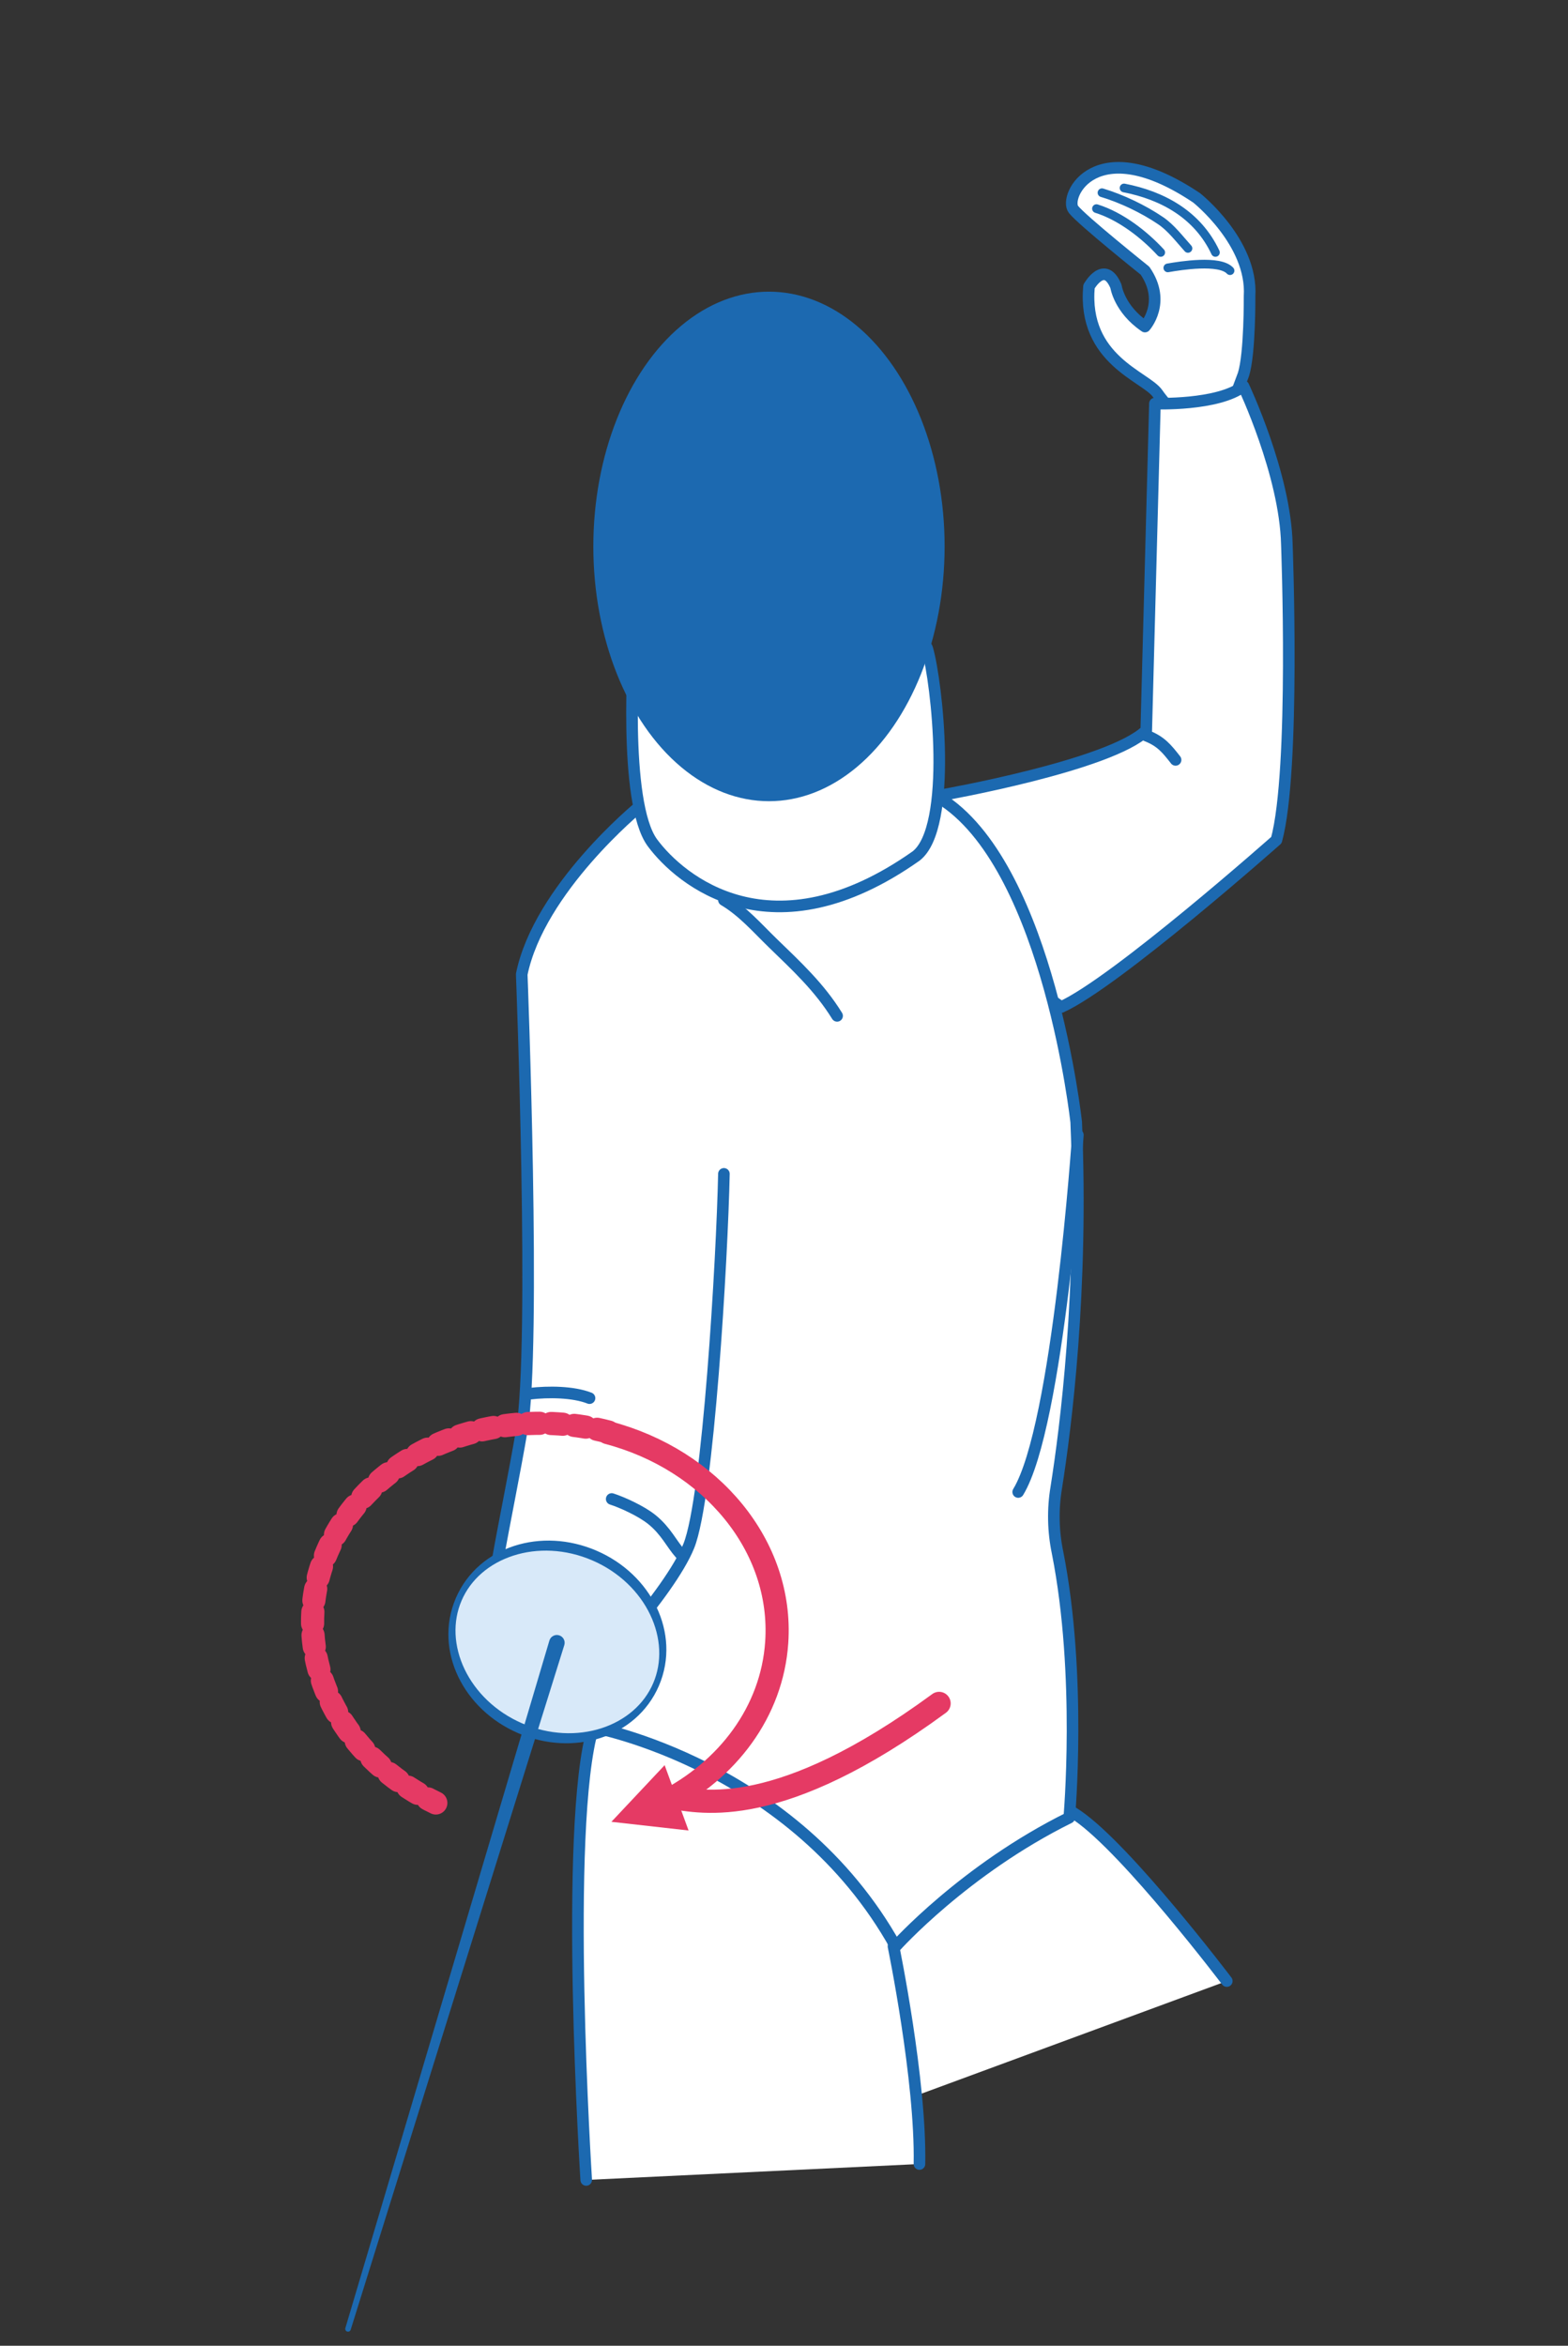 <?xml version="1.0" encoding="UTF-8" standalone="no"?> <svg xmlns="http://www.w3.org/2000/svg" xmlns:xlink="http://www.w3.org/1999/xlink" xmlns:serif="http://www.serif.com/" width="100%" height="100%" viewBox="0 0 361 540" version="1.1" xml:space="preserve" style="fill-rule:evenodd;clip-rule:evenodd;stroke-linecap:round;stroke-linejoin:round;stroke-miterlimit:1.5;"><rect x="0" y="0" width="361" height="540" fill="#333333" stroke="none"/> <g transform="matrix(1,0,0,1,-1197,0)"> <g transform="matrix(0.42,0,0,0.445,465.38,-5.178)"> <rect id="parade_oktav" x="1742.3" y="11.644" width="856.375" height="1214.27" style="fill:none;"></rect> <g id="parade_oktav1" serif:id="parade_oktav"> <g id="zeichnung-oktav" serif:id="zeichnung oktav" transform="matrix(2.379,0,0,2.249,1717.17,-116.555)"> <g id="hand"> <path id="hand-links" serif:id="hand links" d="M277.141,147.508C274.432,143.592 259.842,139.832 261.34,122.908C261.34,122.908 264.915,116.595 267.555,122.864C267.555,122.864 268.279,128.069 274.24,132.113C274.24,132.113 279.273,126.552 274.24,119.256C274.24,119.256 259.744,107.675 257.77,105.176C255.479,102.276 262.759,86.86 286.14,102.508C286.14,102.508 299.091,112.756 298.34,125.108C298.34,125.108 298.442,138.325 296.94,143.108L292.74,154.308L284.54,155.108C284.54,155.108 279.849,151.424 277.141,147.508Z" style="fill:white;stroke:rgb(28,105,176);stroke-width:2.67px;"></path> <g id="hand-innen" serif:id="hand innen"> <path id="querfalte" d="M279.504,118.616C282.397,118.111 291.44,116.661 293.841,119.256" style="fill:none;stroke:rgb(28,105,176);stroke-width:2px;"></path> <path id="ringfinger" d="M290.476,115.064C286.361,106.319 278.234,101.95 269.421,100.233" style="fill:none;stroke:rgb(28,105,176);stroke-width:2px;"></path> <path id="mittelfinger" d="M284.146,114.136C282.214,112.003 280.277,109.415 277.87,107.78C273.898,105.081 268.83,102.671 264.335,101.329" style="fill:none;stroke:rgb(28,105,176);stroke-width:2px;"></path> <path id="zeigefinger" d="M277.87,115.064C274.085,110.963 268.647,106.724 263.064,104.987" style="fill:none;stroke:rgb(28,105,176);stroke-width:2px;"></path> </g> </g> <g id="arrm-links" serif:id="arrm links"> <path id="arm-links" serif:id="arm links" d="M227.732,239.83C227.732,239.83 266.167,233.078 274.533,225.03C274.533,225.03 276.2,161.855 276.533,149.83C276.533,149.83 291.077,150.367 296.932,145.83C296.932,145.83 306.555,166.047 306.933,182.23C306.933,182.23 308.913,234.18 304.53,250.228C304.53,250.228 267.496,282.989 254.932,288.63L228.133,269.83L227.732,239.83Z" style="fill:white;stroke:rgb(28,105,176);stroke-width:2.67px;"></path> <path id="arm-links-falte" serif:id="arm links falte" d="M274.62,226.23C277.906,227.51 279.246,229.175 281.291,231.788" style="fill:none;stroke:rgb(28,105,176);stroke-width:2.67px;"></path> </g> <g id="beine"> <path id="bein-links" serif:id="bein links" d="M293.093,512.675C293.093,512.675 270.295,482.647 258.775,474.675C247.254,466.703 216.695,457.875 216.695,457.875L196.405,548.275" style="fill:white;stroke:rgb(28,105,176);stroke-width:2.67px;"></path> <path id="bein-rechts" serif:id="bein rechts" d="M145.493,558.425C145.493,558.425 140.266,477.052 147.103,454.299C153.94,431.545 202.295,453.475 202.295,453.475C202.295,453.475 218.7,483.595 216.293,504.699C216.293,504.699 222.645,535.492 222.276,554.761" style="fill:white;"></path> <clipPath id="_clip1"> <path id="bein-rechts1" serif:id="bein rechts" d="M145.493,558.425C145.493,558.425 140.266,477.052 147.103,454.299C153.94,431.545 202.295,453.475 202.295,453.475C202.295,453.475 218.7,483.595 216.293,504.699C216.293,504.699 222.645,535.492 222.276,554.761"></path> </clipPath> <g clip-path="url(#_clip1)"> <g transform="matrix(1,0,0,1,-9.421,-1.922)"> <path d="M167.579,329.26C167.579,329.26 199.521,319.059 241.837,340.3" style="fill:none;stroke:rgb(229,58,100);stroke-width:5.33px;stroke-linecap:butt;"></path> </g> </g> <path id="bein-rechts2" serif:id="bein rechts" d="M145.493,558.425C145.493,558.425 140.266,477.052 147.103,454.299C153.94,431.545 202.295,453.475 202.295,453.475C202.295,453.475 218.7,483.595 216.293,504.699C216.293,504.699 222.645,535.492 222.276,554.761" style="fill:none;stroke:rgb(28,105,176);stroke-width:2.67px;"></path> </g> <g id="oberkoerper"> <path id="oberkoerper1" serif:id="oberkoerper" d="M160.148,247.901C160.148,247.901 145.602,253.976 139.285,273.063C137.65,273.964 131.607,316.103 138.112,346.361C147.248,388.856 140.87,430.853 147.103,454.299C147.103,454.299 193.401,462.786 216.792,504.699C216.792,504.699 232.625,487.036 256.792,475.099C256.792,475.099 259.707,442.435 254.096,414.114C253.072,409.196 252.972,404.131 253.801,399.177C255.978,385.406 260.036,354 258.393,315.1C258.393,315.1 252.129,257.646 228.035,241.286C203.94,224.927 160.148,247.901 160.148,247.901Z" style="fill:white;stroke:rgb(28,105,176);stroke-width:2.67px;"></path> <path id="oberkoerper-falte-oben" serif:id="oberkoerper falte oben" d="M177.219,264.023C181.588,266.616 184.823,270.38 188.426,273.871C193.959,279.231 199.207,284.062 203.299,290.665" style="fill:none;stroke:rgb(28,105,176);stroke-width:2.67px;"></path> <path id="oberkoerper-falte-brust" serif:id="oberkoerper falte brust" d="M258.775,318.062C258.775,318.062 254.258,385.061 245.029,400.184" style="fill:white;stroke:rgb(28,105,176);stroke-width:2.67px;"></path> </g> <g id="arm-rechts" serif:id="arm rechts"> <g transform="matrix(1,0,0,1,-789.436,57.012)"> <path d="M947.131,185.582C947.131,185.582 924.1,204.406 920.068,224.084C920.068,224.084 923.393,309.545 920.068,329.084C916.744,348.623 910.866,373.277 912.981,377.857C915.096,382.437 935.064,386.582 935.064,386.582C935.064,386.582 954.086,366.668 958.566,355.584C963.047,344.5 966.257,289.286 966.655,270" style="fill:white;stroke:rgb(28,105,176);stroke-width:2.67px;stroke-linecap:butt;"></path> </g> <g transform="matrix(1,0,0,1,-787.478,54.008)"> <path d="M920.068,323.557C924.179,323.076 929.945,323.098 933.73,324.589" style="fill:none;stroke:rgb(28,105,176);stroke-width:2.67px;"></path> </g> <g transform="matrix(0.852,-0.523,0.523,0.852,-835.737,610.046)"> <path d="M950.464,339.016C952.017,340.823 954.806,344.85 955.896,347.947C957.279,351.875 956.814,355.013 957.354,357.983" style="fill:none;stroke:rgb(28,105,176);stroke-width:2.67px;"></path> </g> </g> <path id="halskrause" d="M156.554,205.507C156.554,205.507 153.871,241.605 160.763,250.874C167.116,259.417 188.232,277.337 221.529,253.878C230.007,247.251 226.333,213.917 224.075,206.206C221.817,198.495 156.554,205.507 156.554,205.507Z" style="fill:white;stroke:rgb(28,105,176);stroke-width:2.67px;"></path> <g id="maske" transform="matrix(1.332,0,0,1,-63.262,-1047.36)"> <ellipse cx="188.337" cy="1230.05" rx="30.384" ry="58.603" style="fill:rgb(28,105,176);"></ellipse> </g> <g id="schwert-schild" serif:id="schwert schild" transform="matrix(-0.281,0.654,-0.388,-0.167,669.029,516.919)"> <ellipse cx="188.337" cy="1230.05" rx="30.384" ry="58.603" style="fill:rgb(216,233,249);stroke:rgb(28,105,176);stroke-width:3.42px;"></ellipse> </g> <g id="schwert-klinge" serif:id="schwert klinge" transform="matrix(1,0,0,1,5.616,75.642)"> <path d="M131.394,358.704C131.683,357.756 132.687,357.221 133.635,357.51C134.583,357.799 135.118,358.803 134.829,359.751L85.605,517.234C85.502,517.572 85.144,517.763 84.806,517.66C84.467,517.557 84.276,517.198 84.379,516.86L131.394,358.704Z" style="fill:rgb(28,105,176);"></path> </g> <g id="bewegung" transform="matrix(0.988,-0.156,-0.156,-0.988,58.705,818.501)"> <g id="bewegung1" serif:id="bewegung" transform="matrix(0.975,-0.222,0.222,0.975,-79.184,39.738)"> <g transform="matrix(0.998,0.067,0.067,-0.998,-14.182,735.29)"> <path d="M154.034,405.933L141.774,418.96L159.551,420.952L154.034,405.933Z" style="fill:rgb(229,58,100);"></path> <path d="M153.789,414.546C168.507,407.141 178.762,393.669 179.843,377.696C181.345,355.488 164.62,335.682 140.931,329.481" style="fill:none;stroke:rgb(229,58,100);stroke-width:5.33px;"></path> </g> </g> <g id="bewegung2" serif:id="bewegung" transform="matrix(0.975,-0.222,0.222,0.975,-79.184,39.738)"> <path d="M148.66,416.069C144.944,416.778 141.083,417.152 137.123,417.152C107.533,417.152 83.51,396.288 83.51,370.59C83.51,351.831 96.31,335.648 114.732,328.276" style="fill:none;stroke:rgb(229,58,100);stroke-width:5.33px;stroke-linecap:butt;stroke-dasharray:2.67,2.67,0,0;"></path> </g> <path d="M159.25,327.185C166.162,324.968 183.064,317.976 223.647,338.866" style="fill:none;stroke:rgb(229,58,100);stroke-width:5.33px;stroke-linecap:butt;"></path> </g> </g> </g> </g> </g> </svg> 